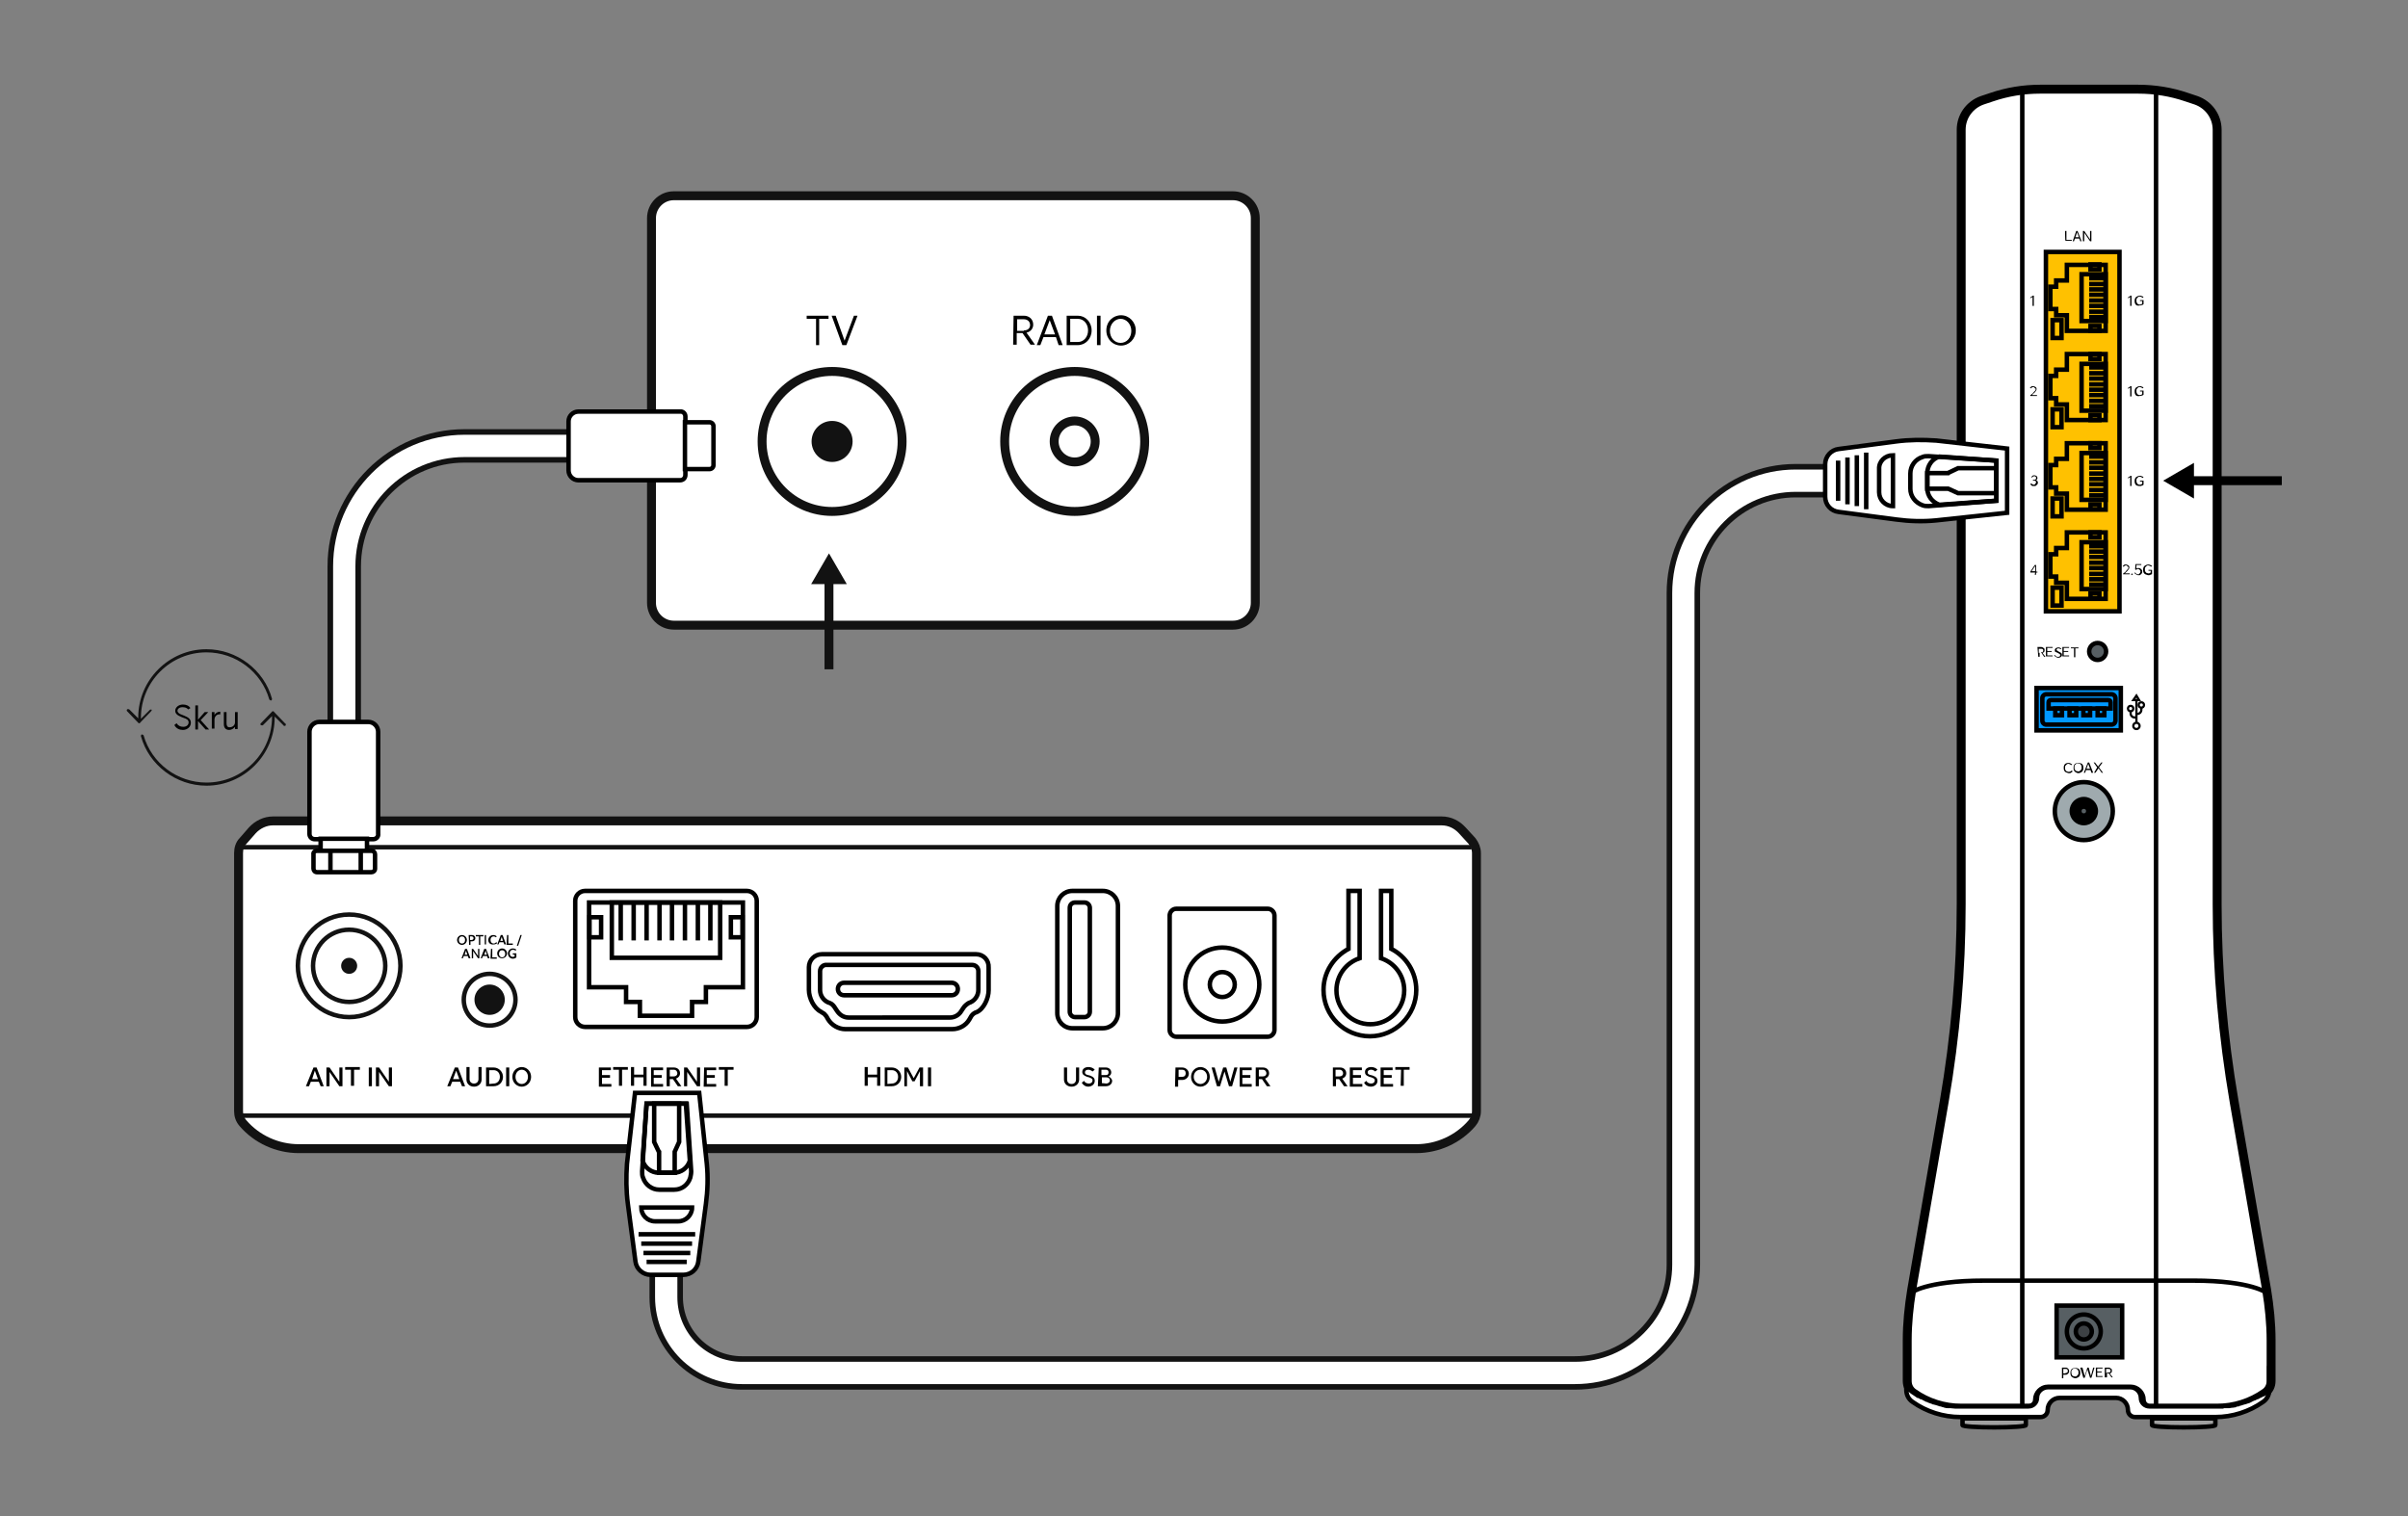 <?xml version="1.0" encoding="utf-8"?>
<!-- Generator: Adobe Illustrator 27.2.0, SVG Export Plug-In . SVG Version: 6.00 Build 0)  -->
<svg version="1.1" id="Layer_1" xmlns="http://www.w3.org/2000/svg" xmlns:xlink="http://www.w3.org/1999/xlink" x="0px" y="0px"
	 viewBox="0 0 540 340" style="enable-background:new 0 0 540 340;" xml:space="preserve">
<rect x="0" y="0" width="540" height="340" fill="#808080" stroke="none"/>
<style type="text/css">
	.st0{fill:#FFFFFF;stroke:#121212;stroke-width:2;stroke-miterlimit:10;}
	.st1{fill:none;stroke:#121212;stroke-miterlimit:10;}
	.st2{fill:#121212;}
	.st3{fill:none;stroke:#000000;stroke-miterlimit:10;}
	.st4{fill:none;stroke:#121212;stroke-width:7.5;stroke-miterlimit:10;}
	.st5{fill:none;stroke:#FFFFFF;stroke-width:5;stroke-miterlimit:10;}
	.st6{fill:#FFFFFF;stroke:#000000;stroke-miterlimit:10;}
	.st7{fill:#FFFFFF;stroke:#000000;stroke-width:2;stroke-miterlimit:10;}
	.st8{fill:#0098FF;stroke:#000000;stroke-miterlimit:10;}
	.st9{fill:none;stroke:#000000;stroke-width:0.5;stroke-miterlimit:10;}
	.st10{fill:#A0A0A0;stroke:#000000;stroke-miterlimit:10;}
	.st11{fill:#575F63;stroke:#000000;stroke-miterlimit:10;}
	.st12{fill:#3D4144;stroke:#000000;stroke-miterlimit:10;}
	.st13{fill:#FFC100;}
	.st14{fill:#9FAAAE;stroke:#000000;stroke-miterlimit:10;}
	.st15{fill:none;stroke:#000000;stroke-width:2;stroke-miterlimit:10;}
	.st16{fill:none;stroke:#121212;stroke-width:2;stroke-miterlimit:10;}
</style>
<g>
	<path class="st0" d="M327.9,186.2c-1.2-1.3-2.8-2.1-4.6-2.1H61.2c-1.7,0-3.4,0.8-4.6,2.1l-2.1,2.4c-0.7,0.7-1,1.7-1,2.7v57.9
		c0,1,0.3,1.9,1,2.7c3.1,3.6,7.7,5.7,12.5,5.7h250.6c4.8,0,9.4-2.1,12.5-5.7c0.6-0.7,1-1.7,1-2.7v-57.9c0-1-0.4-1.9-1-2.7
		L327.9,186.2L327.9,186.2z"/>
	<line class="st1" x1="331" y1="250.2" x2="53.5" y2="250.2"/>
	<line class="st1" x1="330" y1="190" x2="53.5" y2="190"/>
	<g>
		<g>
			<g>
				<circle class="st1" cx="78.3" cy="216.6" r="11.5"/>
				<circle class="st1" cx="78.3" cy="216.6" r="8.1"/>
				<circle class="st2" cx="78.3" cy="216.6" r="1.8"/>
			</g>
			<g>
				<path d="M70.3,239.4h0.7l1.6,4.2h-0.7l-0.4-1h-1.8l-0.4,1h-0.7L70.3,239.4L70.3,239.4z M71.3,242l-0.7-1.9L70,242
					C70,242,71.3,242,71.3,242z"/>
				<path d="M73.2,239.4h0.7l2.2,3.2v-3.2h0.7v4.2h-0.7l-2.2-3.2v3.2h-0.7V239.4z"/>
				<path d="M78.7,239.9h-1.3v-0.6h3.3v0.6h-1.3v3.6h-0.7V239.9z"/>
				<path d="M82.7,239.4h0.7v4.2h-0.7V239.4z"/>
				<path d="M84.3,239.4H85l2.2,3.2v-3.2h0.7v4.2h-0.7l-2.2-3.2v3.2h-0.7V239.4z"/>
			</g>
		</g>
		<g>
			<g>
				<g>
					<polygon class="st3" points="140.4,221.4 140.4,224.7 143.5,224.7 143.5,227.8 155.2,227.8 155.2,224.7 158.3,224.7 
						158.3,221.4 166.6,221.4 166.6,202.4 132.1,202.4 132.1,221.4 					"/>
					<rect x="137.2" y="202.4" class="st3" width="24.3" height="12.4"/>
					<g>
						<line class="st3" x1="139.2" y1="202.4" x2="139.2" y2="210.9"/>
						<line class="st3" x1="142.1" y1="202.4" x2="142.1" y2="210.9"/>
						<line class="st3" x1="145" y1="202.4" x2="145" y2="210.9"/>
						<line class="st3" x1="147.9" y1="202.4" x2="147.9" y2="210.9"/>
						<line class="st3" x1="150.7" y1="202.4" x2="150.7" y2="210.9"/>
						<line class="st3" x1="153.6" y1="202.4" x2="153.6" y2="210.9"/>
						<line class="st3" x1="156.5" y1="202.4" x2="156.5" y2="210.9"/>
						<line class="st3" x1="159.3" y1="202.4" x2="159.3" y2="210.9"/>
					</g>
					<rect x="132.2" y="205.7" class="st3" width="2.6" height="4.5"/>
					<rect x="163.9" y="205.7" class="st3" width="2.6" height="4.5"/>
				</g>
				<path class="st3" d="M131.2,199.8h36.3c1.2,0,2.2,1,2.2,2.2v26.1c0,1.2-1,2.2-2.2,2.2h-36.3c-1.2,0-2.2-1-2.2-2.2V202
					C129,200.8,130,199.8,131.2,199.8z"/>
			</g>
			<g>
				<path d="M134.3,239.4h2.7v0.6H135v1.1h1.8v0.6H135v1.4h2.1v0.6h-2.8L134.3,239.4L134.3,239.4z"/>
				<path d="M138.8,239.9h-1.3v-0.6h3.3v0.6h-1.3v3.6h-0.7L138.8,239.9L138.8,239.9z"/>
				<path d="M144.3,241.6h-2.1v1.9h-0.7v-4.2h0.7v1.7h2.1v-1.7h0.7v4.2h-0.7V241.6z"/>
				<path d="M146,239.4h2.7v0.6h-2.1v1.1h1.8v0.6h-1.8v1.4h2.1v0.6H146L146,239.4L146,239.4z"/>
				<path d="M149.5,239.4h1.6c0.8,0,1.4,0.5,1.4,1.3c0,0.6-0.4,1-0.9,1.2l1.2,1.7H152l-1.1-1.6h-0.7v1.6h-0.7V239.4L149.5,239.4z
					 M151.1,241.4c0.5,0,0.8-0.3,0.8-0.7c0-0.4-0.3-0.8-0.8-0.8h-0.9v1.5H151.1z"/>
				<path d="M153.4,239.4h0.7l2.2,3.2v-3.2h0.7v4.2h-0.7l-2.2-3.2v3.2h-0.7V239.4z"/>
				<path d="M157.9,239.4h2.7v0.6h-2.1v1.1h1.8v0.6h-1.8v1.4h2.1v0.6h-2.8L157.9,239.4L157.9,239.4z"/>
				<path d="M162.5,239.9h-1.3v-0.6h3.3v0.6h-1.3v3.6h-0.7L162.5,239.9L162.5,239.9z"/>
			</g>
		</g>
		<g>
			<g>
				<path class="st3" d="M183.9,217.8v4.2c0,1.2,0.7,2.3,1.8,2.8l0.3,0.1c0.6,0.2,1,0.7,1.3,1.2l0.4,0.6c0.6,0.9,1.5,1.5,2.6,1.5
					H213c1.1,0,2.1-0.6,2.6-1.5l0.4-0.6c0.3-0.5,0.8-0.9,1.3-1.2l0.3-0.1c1.1-0.5,1.8-1.6,1.8-2.8v-4.2c0-0.8-0.6-1.4-1.4-1.4h-32.6
					C184.6,216.3,183.9,217,183.9,217.8L183.9,217.8z"/>
				<path class="st3" d="M189.3,220.4h24.1c0.8,0,1.4,0.6,1.4,1.4v0c0,0.8-0.6,1.4-1.4,1.4h-24.1c-0.8,0-1.4-0.6-1.4-1.4v0
					C187.9,221,188.5,220.4,189.3,220.4z"/>
				<path class="st3" d="M218.9,214h-34.6c-1.6,0-2.9,1.3-2.9,2.9v5.1c0,1.8,1.1,4.1,2.7,4.9l0.3,0.2c0.4,0.2,0.6,0.4,0.9,0.8
					l0.4,0.7c0.8,1.3,2.3,2.2,3.9,2.2h23.9c1.6,0,3.1-0.8,3.9-2.2l0.4-0.7c0.2-0.3,0.5-0.6,0.9-0.8l0.3-0.1c1.6-0.7,2.7-3.1,2.7-4.9
					v-5.1C221.8,215.3,220.5,214,218.9,214L218.9,214z"/>
			</g>
			<g>
				<path d="M196.7,241.6h-2.1v1.9h-0.7v-4.2h0.7v1.7h2.1v-1.7h0.7v4.2h-0.7V241.6z"/>
				<path d="M198.4,239.4h1.6c1.1,0,2.1,0.9,2.1,2.1s-0.9,2.1-2.1,2.1h-1.6V239.4L198.4,239.4z M200,243c0.8,0,1.4-0.6,1.4-1.5
					s-0.6-1.5-1.4-1.5h-1v3.1L200,243L200,243z"/>
				<path d="M202.8,239.4h0.8l1.3,2.4l1.3-2.4h0.8v4.2h-0.7v-3.4l-1.2,2.3h-0.5l-1.2-2.3v3.4h-0.6L202.8,239.4L202.8,239.4z"/>
				<path d="M208.1,239.4h0.7v4.2h-0.7V239.4z"/>
			</g>
		</g>
		<g>
			<path class="st3" d="M263.8,203.8h20.5c0.8,0,1.5,0.7,1.5,1.5V231c0,0.8-0.7,1.5-1.5,1.5h-20.5c-0.8,0-1.5-0.7-1.5-1.5v-25.8
				C262.4,204.4,263,203.8,263.8,203.8z"/>
			<circle class="st3" cx="274.1" cy="220.8" r="8.3"/>
			<circle class="st3" cx="274.1" cy="220.8" r="2.8"/>
			<g>
				<path d="M263.6,239.4h1.5c0.8,0,1.5,0.6,1.5,1.4s-0.7,1.4-1.5,1.4h-0.9v1.5h-0.7L263.6,239.4L263.6,239.4z M265.1,241.5
					c0.5,0,0.8-0.3,0.8-0.8s-0.3-0.8-0.8-0.8h-0.8v1.6H265.1z"/>
				<path d="M267.1,241.5c0-1.3,1-2.2,2.1-2.2s2.1,0.9,2.1,2.2s-1,2.2-2.1,2.2S267.1,242.8,267.1,241.5z M269.2,243.1
					c0.8,0,1.5-0.7,1.5-1.6s-0.6-1.6-1.5-1.6s-1.5,0.7-1.5,1.6S268.4,243.1,269.2,243.1z"/>
				<path d="M272.4,239.4l0.9,3.2l1-3.2h0.7l0.9,3.2l0.9-3.2h0.7l-1.2,4.2h-0.7l-1-3.3l-1,3.3h-0.7l-1.2-4.2H272.4L272.4,239.4z"/>
				<path d="M278,239.4h2.7v0.6h-2.1v1.1h1.8v0.6h-1.8v1.4h2.1v0.6H278V239.4z"/>
				<path d="M281.6,239.4h1.6c0.8,0,1.4,0.5,1.4,1.3c0,0.6-0.4,1-0.9,1.2l1.2,1.7h-0.8l-1.1-1.6h-0.7v1.6h-0.7L281.6,239.4
					L281.6,239.4z M283.2,241.4c0.5,0,0.8-0.3,0.8-0.7c0-0.4-0.3-0.8-0.8-0.8h-0.9v1.5H283.2z"/>
			</g>
		</g>
		<g>
			<g>
				<path d="M102,239.4h0.7l1.6,4.2h-0.7l-0.4-1h-1.8l-0.4,1h-0.7L102,239.4L102,239.4z M103,242l-0.7-1.9l-0.7,1.9
					C101.6,242,103,242,103,242z"/>
				<path d="M104.6,242.1v-2.8h0.7v2.7c0,0.6,0.4,1,1,1s1-0.4,1-1v-2.7h0.7v2.8c0,0.9-0.7,1.6-1.7,1.6S104.6,243,104.6,242.1z"/>
				<path d="M109,239.4h1.7c1.1,0,2.1,0.9,2.1,2.1s-0.9,2.1-2.1,2.1H109V239.4L109,239.4z M110.7,243c0.8,0,1.4-0.6,1.4-1.5
					s-0.6-1.5-1.4-1.5h-1v3.1L110.7,243L110.7,243z"/>
				<path d="M113.5,239.4h0.7v4.2h-0.7V239.4z"/>
				<path d="M114.9,241.5c0-1.3,1-2.2,2.1-2.2s2.1,0.9,2.1,2.2s-1,2.2-2.1,2.2S114.9,242.8,114.9,241.5z M117,243.1
					c0.8,0,1.4-0.7,1.4-1.6s-0.6-1.6-1.4-1.6s-1.4,0.7-1.4,1.6S116.2,243.1,117,243.1z"/>
			</g>
			<g>
				<circle class="st1" cx="109.8" cy="224.2" r="5.8"/>
				<circle class="st2" cx="109.8" cy="224.2" r="3.4"/>
				<g>
					<path d="M102.5,210.8c0-0.6,0.5-1.1,1.1-1.1s1.1,0.5,1.1,1.1s-0.5,1.1-1.1,1.1S102.5,211.4,102.5,210.8z M103.6,211.6
						c0.4,0,0.7-0.3,0.7-0.8s-0.3-0.8-0.7-0.8s-0.7,0.3-0.7,0.8S103.2,211.6,103.6,211.6z"/>
					<path d="M105.1,209.7h0.8c0.4,0,0.7,0.3,0.7,0.7s-0.3,0.7-0.7,0.7h-0.4v0.8h-0.3L105.1,209.7L105.1,209.7z M105.8,210.8
						c0.2,0,0.4-0.2,0.4-0.4s-0.2-0.4-0.4-0.4h-0.4v0.8L105.8,210.8L105.8,210.8z"/>
					<path d="M107.4,210h-0.7v-0.3h1.7v0.3h-0.7v1.9h-0.3L107.4,210L107.4,210z"/>
					<path d="M108.7,209.7h0.3v2.1h-0.3V209.7z"/>
					<path d="M109.5,210.8c0-0.6,0.5-1.1,1.1-1.1c0.3,0,0.6,0.1,0.8,0.3l-0.2,0.2c-0.1-0.1-0.3-0.2-0.5-0.2c-0.4,0-0.7,0.3-0.7,0.8
						s0.3,0.8,0.7,0.8c0.2,0,0.4-0.1,0.6-0.3l0.2,0.2c-0.2,0.2-0.5,0.3-0.8,0.3C109.9,211.9,109.5,211.4,109.5,210.8L109.5,210.8z"
						/>
					<path d="M112.3,209.7h0.4l0.8,2.1h-0.4l-0.2-0.5H112l-0.2,0.5h-0.3L112.3,209.7L112.3,209.7z M112.8,211l-0.3-0.9l-0.3,0.9
						C112.1,211,112.8,211,112.8,211z"/>
					<path d="M113.7,209.7h0.3v1.9h1v0.3h-1.4L113.7,209.7L113.7,209.7z"/>
					<path d="M116.7,209.7h0.3l-0.8,2.4h-0.3L116.7,209.7L116.7,209.7z"/>
					<path d="M104.3,212.8h0.4l0.8,2.1h-0.4l-0.2-0.5h-0.9l-0.2,0.5h-0.3L104.3,212.8L104.3,212.8z M104.8,214.1l-0.3-0.9l-0.3,0.9
						C104.1,214.1,104.8,214.1,104.8,214.1z"/>
					<path d="M105.8,212.8h0.3l1.1,1.6v-1.6h0.3v2.1h-0.3l-1.1-1.6v1.6h-0.3V212.8z"/>
					<path d="M108.6,212.8h0.4l0.8,2.1h-0.4l-0.2-0.5h-0.9l-0.2,0.5h-0.3L108.6,212.8L108.6,212.8z M109.2,214.1l-0.3-0.9l-0.3,0.9
						C108.5,214.1,109.2,214.1,109.2,214.1z"/>
					<path d="M110.1,212.8h0.3v1.9h1v0.3h-1.4L110.1,212.8L110.1,212.8z"/>
					<path d="M111.5,213.8c0-0.6,0.5-1.1,1.1-1.1s1.1,0.5,1.1,1.1s-0.5,1.1-1.1,1.1S111.5,214.5,111.5,213.8z M112.6,214.7
						c0.4,0,0.7-0.3,0.7-0.8s-0.3-0.8-0.7-0.8s-0.7,0.3-0.7,0.8S112.2,214.7,112.6,214.7z"/>
					<path d="M113.9,213.8c0-0.6,0.5-1.1,1.1-1.1c0.3,0,0.6,0.1,0.8,0.3l-0.2,0.2c-0.1-0.1-0.3-0.2-0.6-0.2c-0.4,0-0.7,0.3-0.7,0.8
						s0.3,0.8,0.7,0.8c0.2,0,0.3-0.1,0.4-0.1v-0.4H115v-0.3h0.8v0.9c-0.2,0.2-0.5,0.3-0.8,0.3C114.4,215,113.9,214.5,113.9,213.8
						L113.9,213.8z"/>
				</g>
			</g>
		</g>
		<g>
			<g>
				<path d="M238.6,242.1v-2.7h0.7v2.7c0,0.6,0.4,1,1,1s1-0.4,1-1v-2.7h0.7v2.7c0,0.9-0.7,1.6-1.7,1.6S238.6,243,238.6,242.1z"/>
				<path d="M242.6,242.8l0.5-0.4c0.2,0.4,0.6,0.6,1.1,0.6s0.8-0.3,0.8-0.7c0-0.4-0.3-0.5-0.8-0.7l-0.4-0.1
					c-0.8-0.3-1.1-0.6-1.1-1.1c0-0.7,0.6-1.1,1.4-1.1c0.5,0,1.1,0.2,1.4,0.6l-0.5,0.4c-0.2-0.2-0.6-0.4-0.9-0.4
					c-0.5,0-0.8,0.2-0.8,0.6s0.3,0.5,0.7,0.6l0.4,0.1c0.8,0.3,1.1,0.6,1.1,1.2c0,0.8-0.7,1.3-1.5,1.3
					C243.5,243.7,242.9,243.4,242.6,242.8L242.6,242.8z"/>
				<path d="M246.4,239.4h1.6c0.7,0,1.2,0.5,1.2,1.1c0,0.4-0.2,0.7-0.6,0.9c0.4,0.2,0.8,0.6,0.8,1c0,0.7-0.6,1.2-1.4,1.2h-1.8
					L246.4,239.4L246.4,239.4z M248,241.1c0.4,0,0.6-0.2,0.6-0.6s-0.2-0.6-0.6-0.6H247v1.2H248z M248.1,243c0.4,0,0.8-0.3,0.8-0.7
					c0-0.4-0.3-0.7-0.8-0.7h-1v1.3L248.1,243L248.1,243z"/>
			</g>
			<g>
				<path class="st3" d="M240.5,199.8h6.8c1.9,0,3.4,1.5,3.4,3.4v24c0,1.9-1.5,3.4-3.4,3.4h-6.8c-1.9,0-3.4-1.5-3.4-3.4v-24
					C237.1,201.3,238.6,199.8,240.5,199.8z"/>
				<path class="st3" d="M241.1,202.4h2.1c0.7,0,1.2,0.6,1.2,1.2v23.3c0,0.7-0.6,1.2-1.2,1.2h-2.1c-0.7,0-1.2-0.6-1.2-1.2v-23.3
					C239.9,202.9,240.4,202.4,241.1,202.4z"/>
			</g>
		</g>
		<g>
			<g>
				<path d="M298.9,239.4h1.6c0.8,0,1.4,0.5,1.4,1.3c0,0.6-0.4,1-0.9,1.2l1.2,1.7h-0.8l-1.1-1.6h-0.7v1.6h-0.7L298.9,239.4
					L298.9,239.4z M300.4,241.4c0.5,0,0.8-0.3,0.8-0.7c0-0.4-0.3-0.8-0.8-0.8h-0.9v1.5H300.4z"/>
				<path d="M302.7,239.4h2.7v0.6h-2v1.1h1.8v0.6h-1.8v1.4h2.1v0.6h-2.8L302.7,239.4L302.7,239.4z"/>
				<path d="M305.9,242.8l0.5-0.4c0.2,0.4,0.6,0.6,1.1,0.6s0.8-0.3,0.8-0.7c0-0.4-0.3-0.5-0.8-0.7l-0.4-0.1c-0.8-0.3-1-0.6-1-1.1
					c0-0.7,0.6-1.1,1.4-1.1c0.5,0,1.1,0.2,1.4,0.6l-0.5,0.4c-0.2-0.2-0.6-0.4-0.9-0.4c-0.5,0-0.8,0.2-0.8,0.6s0.3,0.5,0.7,0.6
					l0.4,0.1c0.8,0.3,1.1,0.6,1.1,1.2c0,0.8-0.7,1.3-1.5,1.3C306.8,243.7,306.2,243.4,305.9,242.8L305.9,242.8z"/>
				<path d="M309.6,239.4h2.7v0.6h-2v1.1h1.8v0.6h-1.8v1.4h2.1v0.6h-2.8L309.6,239.4L309.6,239.4z"/>
				<path d="M314.2,239.9h-1.3v-0.6h3.2v0.6h-1.3v3.6h-0.7L314.2,239.9L314.2,239.9z"/>
			</g>
			<path class="st3" d="M309.7,199.8v15.1c3,1,5.2,3.8,5.2,7.2c0,4.2-3.4,7.6-7.6,7.6s-7.6-3.4-7.6-7.6c0-3.4,2.2-6.2,5.2-7.2v-15.1
				h-2.5v13c-3.3,1.8-5.6,5.2-5.6,9.2c0,5.8,4.7,10.4,10.4,10.4s10.4-4.7,10.4-10.4c0-4-2.3-7.5-5.6-9.2v-13H309.7L309.7,199.8z"/>
		</g>
	</g>
</g>
<g>
	<path class="st4" d="M149.4,273.6v17.3c0,9.4,7.6,17,17,17h186.8c13.4,0,24.3-10.9,24.3-24.3V133c0-13.9,11.3-25.2,25.2-25.2h15.7"
		/>
	<path class="st5" d="M149.4,273.6v17.3c0,9.4,7.6,17,17,17h186.8c13.4,0,24.3-10.9,24.3-24.3V133c0-13.9,11.3-25.2,25.2-25.2h15.7"
		/>
</g>
<g>
	<path class="st4" d="M77.2,170v-43c0-14.9,12.1-27,27-27h29.1"/>
	<path class="st5" d="M77.2,170v-43c0-14.9,12.1-27,27-27h29.1"/>
</g>
<g>
	<path class="st6" d="M156.8,245.1h-14.4l-1.8,15.9c-0.2,3-0.2,6,0.2,9l1.7,12.9c0.2,1.7,1.7,3,3.4,3h7.3c1.8,0,3.2-1.3,3.4-3
		l1.7-12.9c0.4-3,0.5-6,0.2-9L156.8,245.1L156.8,245.1z"/>
	<line class="st3" x1="145" y1="283" x2="154" y2="283"/>
	<line class="st3" x1="144.3" y1="281" x2="154.8" y2="281"/>
	<line class="st3" x1="143.8" y1="278.9" x2="155.2" y2="278.9"/>
	<line class="st3" x1="143.2" y1="276.8" x2="155.9" y2="276.8"/>
	<path class="st3" d="M143.8,270.8h11.4c0,1.7-1.4,3.1-3.1,3.1h-5.2C145.2,273.9,143.8,272.5,143.8,270.8L143.8,270.8L143.8,270.8z"
		/>
	<path class="st3" d="M154,247.5h-9l-1,15.2c0,0.5,0,1,0.2,1.4l0,0c0.5,1.6,2,2.7,3.6,2.7h3.4c1.7,0,3.1-1.1,3.6-2.7l0,0
		c0.1-0.5,0.2-0.9,0.2-1.4L154,247.5L154,247.5z"/>
	<path class="st3" d="M145,247.5l-0.9,12.8c0,0,0,0,0,0c0.5,1.6,2,2.7,3.6,2.7h3.4c1.7,0,3.1-1.1,3.6-2.7c0,0,0,0,0,0l-0.9-12.8
		L145,247.5L145,247.5z"/>
	<polygon class="st3" points="146.7,247.5 146.7,255.7 146.7,256.1 147.7,258.2 147.8,258.3 147.8,263 151.3,263 151.3,258.3 
		152.3,256.1 152.3,255.7 152.3,247.5 	"/>
</g>
<g>
	<path class="st7" d="M508.3,289.3L501,247c-2.5-14.6-3.8-29.4-3.8-44.2V29.1c0-3-1.9-5.6-4.7-6.6l-2.1-0.7
		c-3.5-1.2-7.2-1.8-10.9-1.8h-22c-3.7,0-7.4,0.6-10.9,1.8l-2.1,0.7c-2.8,1-4.7,3.6-4.7,6.6v173.7c0,14.8-1.3,29.6-3.8,44.2
		l-7.3,42.3c-0.6,3.7-1,7.5-1,11.3v9.1c0,1.1,0.5,2.1,1.4,2.7c3.1,2.2,6.9,3.4,10.7,3.4H455c1,0,1.9-0.8,1.9-1.9l0,0
		c0-1.3,1.1-2.4,2.4-2.4h18.5c1.3,0,2.4,1.1,2.4,2.4l0,0c0,1,0.8,1.9,1.9,1.9h15.1c3.8,0,7.6-1.2,10.7-3.4c0.9-0.6,1.4-1.6,1.4-2.7
		v-9.1C509.3,296.8,508.9,293,508.3,289.3L508.3,289.3z"/>
	<rect x="456.7" y="154.3" class="st8" width="18.9" height="9.5"/>
	<path class="st3" d="M474.4,156.6v5c0,0.5-0.4,0.9-0.9,0.9h-14.6c-0.5,0-0.9-0.4-0.9-0.9v-5c0-0.5,0.4-0.9,0.9-0.9h14.6
		C474,155.7,474.4,156.1,474.4,156.6z"/>
	<path class="st3" d="M473.3,157.5v1.4h-13.9v-1.4c0-0.3,0.2-0.5,0.5-0.5h12.9C473.1,157,473.3,157.2,473.3,157.5L473.3,157.5z"/>
	<rect x="470.4" y="158.9" class="st3" width="1.5" height="1.5"/>
	<rect x="467.2" y="158.9" class="st3" width="1.5" height="1.5"/>
	<rect x="464.1" y="158.9" class="st3" width="1.5" height="1.5"/>
	<rect x="460.9" y="158.9" class="st3" width="1.5" height="1.5"/>
	<g>
		<circle class="st9" cx="479.1" cy="162.8" r="0.7"/>
		<circle class="st9" cx="477.8" cy="158.9" r="0.6"/>
		<circle class="st9" cx="480.2" cy="158.1" r="0.6"/>
		<line class="st9" x1="479.1" y1="162.1" x2="479.1" y2="157"/>
		<polygon class="st9" points="479.1,156 478.4,157 479.1,157 479.7,157 		"/>
		<path class="st9" d="M479.1,160.9c0,0-0.2,0-0.4,0c-0.5,0-0.9-0.4-0.9-0.9v-0.5"/>
		<path class="st9" d="M479.1,160.1h0.2c0.5,0,0.9-0.4,0.9-0.9v-0.5"/>
	</g>
	<g>
		<path class="st10" d="M440.1,318.1v1.5c0,0.3,3.2,0.5,7.1,0.5s7.1-0.2,7.1-0.5v-1.5H440.1L440.1,318.1z"/>
		<path class="st10" d="M482.6,318.1v1.5c0,0.3,3.2,0.5,7.1,0.5s7.1-0.2,7.1-0.5v-1.5H482.6L482.6,318.1z"/>
	</g>
	<path class="st6" d="M507.8,312.5L507.8,312.5L507.8,312.5c-0.1,0.1-0.2,0.2-0.4,0.2c-0.1,0-0.1,0.1-0.2,0.1
		c-0.1,0.1-0.2,0.1-0.4,0.2c-0.1,0-0.2,0.1-0.2,0.1c-0.1,0.1-0.2,0.1-0.4,0.2c-0.1,0-0.2,0.1-0.3,0.1c-0.1,0.1-0.2,0.1-0.4,0.2
		c-0.1,0-0.2,0.1-0.3,0.1c-0.1,0.1-0.3,0.1-0.4,0.2c-0.1,0-0.2,0.1-0.2,0.1c-0.1,0.1-0.2,0.1-0.4,0.2c-0.1,0-0.2,0.1-0.3,0.1
		s-0.2,0.1-0.3,0.1c-0.1,0-0.2,0.1-0.4,0.1c-0.1,0-0.2,0.1-0.3,0.1c-0.1,0-0.2,0.1-0.3,0.1c-0.1,0-0.3,0.1-0.4,0.1
		c-0.1,0-0.2,0-0.3,0.1c-0.2,0-0.3,0.1-0.5,0.1c-0.1,0-0.1,0-0.2,0.1c-0.1,0-0.3,0.1-0.5,0.1c-0.1,0-0.2,0-0.2,0
		c-0.2,0-0.4,0.1-0.6,0.1c0,0-0.1,0-0.1,0c-0.1,0-0.2,0-0.4,0c-0.1,0-0.2,0-0.3,0c0,0,0,0-0.1,0c-0.2,0-0.4,0-0.6,0.1
		c-0.1,0-0.1,0-0.2,0c-0.3,0-0.8,0-1.2,0h-13.7H482c-1,0-1.9-0.8-1.9-1.9c0-1.3-1.1-2.4-2.4-2.4h-18.4c-1.3,0-2.5,1-2.5,2.4
		c0,1-0.8,1.9-1.9,1.9H440c-0.4,0-1,0-1.4,0c-0.1,0-0.2,0-0.2,0c-0.4,0-0.7-0.1-1.1-0.1c-0.1,0-0.2,0-0.4,0c-0.1,0-0.1,0-0.2,0
		c-0.2,0-0.3,0-0.5-0.1c-0.1,0-0.2,0-0.3-0.1c-0.1,0-0.2,0-0.4-0.1c-0.1,0-0.3-0.1-0.4-0.1c-0.1,0-0.2,0-0.3-0.1
		c-0.1,0-0.3-0.1-0.4-0.1c-0.1,0-0.2-0.1-0.3-0.1c-0.1,0-0.3-0.1-0.4-0.1c-0.1,0-0.2,0-0.2-0.1c-0.1,0-0.3-0.1-0.4-0.1
		c-0.1,0-0.2-0.1-0.3-0.1c-0.1,0-0.2-0.1-0.4-0.2c-0.1,0-0.2-0.1-0.3-0.1c-0.1-0.1-0.3-0.1-0.4-0.2c-0.1,0-0.2-0.1-0.2-0.1
		c-0.1-0.1-0.2-0.1-0.4-0.2c-0.1,0-0.2-0.1-0.3-0.1c-0.1-0.1-0.2-0.1-0.4-0.2c-0.1,0-0.2-0.1-0.3-0.1c-0.1-0.1-0.2-0.1-0.3-0.2
		c-0.1-0.1-0.2-0.1-0.3-0.2c-0.1-0.1-0.2-0.1-0.3-0.2c-0.1-0.1-0.2-0.1-0.3-0.2l0,0l0,0c-0.9-0.6-1.4-1.6-1.4-2.7v2.2
		c0,1.1,0.5,2.1,1.4,2.7c3.1,2.2,6.9,3.4,10.7,3.4h18c0.9,0,1.6-0.7,1.6-1.6l0,0c0-1.5,1.2-2.7,2.7-2.7h12.6c1.5,0,2.7,1.2,2.7,2.7
		l0,0c0,0.9,0.7,1.6,1.6,1.6h18c3.8,0,7.6-1.2,10.7-3.4c0.9-0.6,1.4-1.6,1.4-2.7v-2.2C509.3,310.8,508.8,311.8,507.8,312.5
		L507.8,312.5z"/>
	<g>
		<path d="M463.1,51.8h0.3v2h1.2v0.2h-1.4C463.1,54.1,463.1,51.8,463.1,51.8z"/>
		<path d="M465.6,51.8h0.3l0.9,2.3h-0.3l-0.2-0.6h-1l-0.2,0.6h-0.3L465.6,51.8L465.6,51.8z M466.2,53.2l-0.4-1.1l-0.4,1.1H466.2
			L466.2,53.2z"/>
		<path d="M467.1,51.8h0.3l1.3,1.9v-1.9h0.3v2.3h-0.3l-1.3-1.9v1.9h-0.3V51.8z"/>
	</g>
	<path d="M455.8,66.6l-0.5,0.3v-0.2l0.6-0.4h0.2v2.3h-0.3L455.8,66.6L455.8,66.6z"/>
	<g>
		<path d="M477.7,66.6l-0.5,0.3v-0.2l0.6-0.4h0.2v2.3h-0.3L477.7,66.6L477.7,66.6z"/>
		<path d="M479.2,68.5c-0.2-0.1-0.3-0.2-0.4-0.4s-0.1-0.4-0.1-0.6s0-0.4,0.1-0.6s0.2-0.3,0.4-0.4s0.4-0.2,0.6-0.2
			c0.2,0,0.3,0,0.5,0.1s0.3,0.1,0.4,0.2l-0.2,0.2c-0.1-0.1-0.2-0.1-0.3-0.2c-0.1,0-0.2-0.1-0.3-0.1c-0.2,0-0.3,0-0.4,0.1
			s-0.2,0.2-0.3,0.3s-0.1,0.3-0.1,0.5s0,0.3,0.1,0.5s0.2,0.3,0.3,0.3c0.1,0.1,0.3,0.1,0.4,0.1c0.1,0,0.2,0,0.3-0.1
			c0.1,0,0.2-0.1,0.2-0.1v-0.6h-0.5v-0.2h0.8v0.9c-0.1,0.1-0.2,0.2-0.4,0.2c-0.1,0.1-0.3,0.1-0.5,0.1
			C479.5,68.6,479.4,68.5,479.2,68.5L479.2,68.5z"/>
	</g>
	<path d="M455.5,88.5c0.3-0.2,0.5-0.4,0.6-0.6c0.1-0.1,0.2-0.2,0.3-0.3s0.1-0.2,0.1-0.3c0-0.1,0-0.2-0.1-0.2s-0.1-0.1-0.2-0.2
		s-0.1-0.1-0.2-0.1c-0.2,0-0.4,0.1-0.6,0.3l-0.2-0.1c0.1-0.1,0.2-0.2,0.3-0.3c0.1-0.1,0.3-0.1,0.4-0.1c0.1,0,0.2,0,0.4,0.1
		s0.2,0.1,0.3,0.2s0.1,0.2,0.1,0.3c0,0.1,0,0.3-0.1,0.4c-0.1,0.1-0.2,0.3-0.3,0.4s-0.4,0.3-0.6,0.6h1.1v0.2h-1.5v-0.2
		C455.5,88.5,455.6,88.5,455.5,88.5L455.5,88.5z"/>
	<g>
		<path d="M477.7,86.9l-0.5,0.3V87l0.6-0.4h0.2v2.3h-0.3L477.7,86.9L477.7,86.9z"/>
		<path d="M479.2,88.8c-0.2-0.1-0.3-0.2-0.4-0.4s-0.1-0.4-0.1-0.6s0-0.4,0.1-0.6s0.2-0.3,0.4-0.4s0.4-0.2,0.6-0.2
			c0.2,0,0.3,0,0.5,0.1s0.3,0.1,0.4,0.2l-0.2,0.2c-0.1-0.1-0.2-0.1-0.3-0.2c-0.1,0-0.2-0.1-0.3-0.1c-0.2,0-0.3,0-0.4,0.1
			s-0.2,0.2-0.3,0.3s-0.1,0.3-0.1,0.5s0,0.3,0.1,0.5s0.2,0.3,0.3,0.3c0.1,0.1,0.3,0.1,0.4,0.1c0.1,0,0.2,0,0.3-0.1
			c0.1,0,0.2-0.1,0.2-0.1v-0.6h-0.5v-0.2h0.8v0.9c-0.1,0.1-0.2,0.2-0.4,0.2c-0.1,0.1-0.3,0.1-0.5,0.1
			C479.5,88.9,479.4,88.8,479.2,88.8L479.2,88.8z"/>
	</g>
	<path d="M455.6,108.9c-0.1-0.1-0.2-0.2-0.3-0.3l0.2-0.2c0.2,0.2,0.4,0.3,0.6,0.3c0.1,0,0.2,0,0.2-0.1c0.1,0,0.1-0.1,0.2-0.2
		c0-0.1,0.1-0.2,0.1-0.2c0-0.1,0-0.2-0.1-0.3s-0.2-0.1-0.3-0.1h-0.3v-0.2h0.3c0.1,0,0.2,0,0.3-0.1s0.1-0.2,0.1-0.3
		c0-0.1,0-0.2-0.1-0.3s-0.2-0.1-0.3-0.1c-0.1,0-0.2,0-0.3,0.1s-0.2,0.1-0.2,0.2l-0.2-0.1c0.1-0.1,0.2-0.2,0.3-0.3
		c0.1-0.1,0.3-0.1,0.4-0.1c0.1,0,0.2,0,0.4,0.1c0.1,0.1,0.2,0.1,0.2,0.2c0.1,0.1,0.1,0.2,0.1,0.3s0,0.2-0.1,0.3
		c-0.1,0.1-0.1,0.2-0.2,0.2c0.1,0,0.2,0.1,0.3,0.2c0.1,0.1,0.1,0.2,0.1,0.3c0,0.1,0,0.3-0.1,0.4c-0.1,0.1-0.2,0.2-0.3,0.3
		s-0.2,0.1-0.4,0.1C455.9,109,455.7,109,455.6,108.9L455.6,108.9z"/>
	<g>
		<path d="M477.7,107l-0.5,0.3v-0.2l0.6-0.4h0.2v2.3h-0.3L477.7,107L477.7,107z"/>
		<path d="M479.2,108.9c-0.2-0.1-0.3-0.2-0.4-0.4s-0.1-0.4-0.1-0.6s0-0.4,0.1-0.6s0.2-0.3,0.4-0.4s0.4-0.2,0.6-0.2
			c0.2,0,0.3,0,0.5,0.1s0.3,0.1,0.4,0.2l-0.2,0.2c-0.1-0.1-0.2-0.1-0.3-0.2c-0.1,0-0.2-0.1-0.3-0.1c-0.2,0-0.3,0-0.4,0.1
			s-0.2,0.2-0.3,0.3s-0.1,0.3-0.1,0.5s0,0.3,0.1,0.5s0.2,0.3,0.3,0.3c0.1,0.1,0.3,0.1,0.4,0.1c0.1,0,0.2,0,0.3-0.1
			c0.1,0,0.2-0.1,0.2-0.1V108h-0.5v-0.2h0.8v0.9c-0.1,0.1-0.2,0.2-0.4,0.2c-0.1,0.1-0.3,0.1-0.5,0.1
			C479.5,109,479.4,108.9,479.2,108.9L479.2,108.9z"/>
	</g>
	<path d="M456.4,128.4h-1.1v-0.2l1-1.5h0.3v1.5h0.3v0.2h-0.3v0.5h-0.3L456.4,128.4L456.4,128.4z M456.4,128.1v-1.2l-0.8,1.2H456.4z"
		/>
	<g>
		<path d="M476.3,128.5c0.3-0.2,0.5-0.4,0.6-0.6c0.1-0.1,0.2-0.2,0.3-0.3s0.1-0.2,0.1-0.3c0-0.1,0-0.2-0.1-0.2s-0.1-0.1-0.2-0.2
			s-0.1-0.1-0.2-0.1c-0.2,0-0.4,0.1-0.6,0.3l-0.2-0.1c0.1-0.1,0.2-0.2,0.3-0.3c0.1-0.1,0.3-0.1,0.4-0.1c0.1,0,0.2,0,0.4,0.1
			s0.2,0.1,0.3,0.2s0.1,0.2,0.1,0.3c0,0.1,0,0.3-0.1,0.4c-0.1,0.1-0.2,0.3-0.3,0.4s-0.4,0.4-0.6,0.6h1.1v0.2h-1.5v-0.2
			C476.3,128.6,476.4,128.5,476.3,128.5L476.3,128.5z"/>
		<path d="M478,128.9c0,0-0.1-0.1-0.1-0.1s0-0.1,0.1-0.1c0,0,0.1-0.1,0.1-0.1s0.1,0,0.1,0.1s0.1,0.1,0.1,0.1s0,0.1-0.1,0.1
			c0,0-0.1,0.1-0.1,0.1S478.1,128.9,478,128.9z"/>
		<path d="M479,128.8c-0.1-0.1-0.3-0.2-0.4-0.3l0.2-0.1c0.1,0.1,0.2,0.2,0.3,0.3c0.1,0.1,0.2,0.1,0.4,0.1c0.1,0,0.2,0,0.2-0.1
			c0.1-0.1,0.1-0.1,0.2-0.2c0-0.1,0.1-0.2,0.1-0.3s0-0.2-0.1-0.3c0-0.1-0.1-0.1-0.2-0.2s-0.2-0.1-0.2-0.1c-0.1,0-0.2,0-0.3,0.1
			c-0.1,0-0.1,0.1-0.2,0.1l-0.2-0.1l0.1-1.2h1.3v0.2h-1.1l0,0.8c0.1,0,0.1-0.1,0.2-0.1s0.2,0,0.3,0c0.1,0,0.3,0,0.4,0.1
			c0.1,0.1,0.2,0.2,0.3,0.3s0.1,0.2,0.1,0.4s0,0.3-0.1,0.4c-0.1,0.1-0.2,0.2-0.3,0.3c-0.1,0.1-0.2,0.1-0.4,0.1
			C479.3,129,479.1,128.9,479,128.8L479,128.8z"/>
		<path d="M481.1,128.8c-0.2-0.1-0.3-0.2-0.4-0.4s-0.1-0.4-0.1-0.6s0-0.4,0.1-0.6s0.2-0.3,0.4-0.4s0.4-0.2,0.6-0.2
			c0.2,0,0.3,0,0.5,0.1s0.3,0.1,0.4,0.2l-0.2,0.2c-0.1-0.1-0.2-0.1-0.3-0.2c-0.1,0-0.2-0.1-0.3-0.1c-0.2,0-0.3,0-0.4,0.1
			s-0.2,0.2-0.3,0.3s-0.1,0.3-0.1,0.5s0,0.4,0.1,0.5s0.2,0.3,0.3,0.3s0.3,0.1,0.4,0.1c0.1,0,0.2,0,0.3-0.1c0.1,0,0.2-0.1,0.2-0.1
			V128h-0.5v-0.2h0.8v0.9c-0.1,0.1-0.2,0.2-0.4,0.2c-0.1,0.1-0.3,0.1-0.5,0.1C481.5,128.9,481.3,128.9,481.1,128.8L481.1,128.8z"/>
	</g>
	<g>
		<path d="M463.3,173.2c-0.2-0.1-0.3-0.2-0.4-0.4s-0.1-0.4-0.1-0.6s0-0.4,0.1-0.6c0.1-0.2,0.2-0.3,0.4-0.4c0.2-0.1,0.4-0.1,0.6-0.1
			c0.1,0,0.3,0,0.4,0.1s0.2,0.1,0.4,0.2l-0.2,0.2c-0.1-0.1-0.2-0.1-0.3-0.2c-0.1,0-0.2-0.1-0.3-0.1c-0.2,0-0.3,0-0.4,0.1
			s-0.2,0.2-0.3,0.3s-0.1,0.3-0.1,0.5s0,0.4,0.1,0.5s0.2,0.3,0.3,0.3s0.3,0.1,0.4,0.1c0.1,0,0.2,0,0.4-0.1c0.1-0.1,0.2-0.1,0.3-0.2
			l0.2,0.2c-0.1,0.1-0.2,0.2-0.4,0.3c-0.1,0.1-0.3,0.1-0.5,0.1C463.7,173.3,463.5,173.3,463.3,173.2L463.3,173.2z"/>
		<path d="M465.5,173.2c-0.2-0.1-0.3-0.2-0.4-0.4s-0.1-0.4-0.1-0.6s0-0.4,0.1-0.6c0.1-0.2,0.2-0.3,0.4-0.4c0.2-0.1,0.4-0.1,0.6-0.1
			s0.4,0.1,0.6,0.1c0.2,0.1,0.3,0.2,0.4,0.4s0.1,0.4,0.1,0.6s0,0.4-0.1,0.6c-0.1,0.2-0.2,0.3-0.4,0.4s-0.4,0.2-0.6,0.2
			S465.6,173.3,465.5,173.2z M465.3,172.6c0.1,0.1,0.2,0.3,0.3,0.3s0.3,0.1,0.4,0.1s0.3,0,0.4-0.1s0.2-0.2,0.3-0.3s0.1-0.3,0.1-0.5
			s0-0.4-0.1-0.5s-0.2-0.3-0.3-0.3s-0.3-0.1-0.4-0.1s-0.3,0-0.4,0.1s-0.2,0.2-0.3,0.3s-0.1,0.3-0.1,0.5S465.2,172.5,465.3,172.6z"/>
		<path d="M468.2,171h0.3l0.9,2.3H469l-0.2-0.6h-1l-0.2,0.6h-0.3L468.2,171L468.2,171z M468.7,172.4l-0.4-1.1l-0.4,1.1H468.7
			L468.7,172.4z"/>
		<path d="M470.3,172.1l-0.8-1.1h0.3l0.7,0.9l0.7-0.9h0.3l-0.8,1.1l0.9,1.2h-0.3l-0.7-1l-0.7,1h-0.3L470.3,172.1L470.3,172.1z"/>
	</g>
	<g>
		<path d="M456.9,145.1h0.8c0.1,0,0.3,0,0.4,0.1s0.2,0.1,0.3,0.2s0.1,0.2,0.1,0.4c0,0.2,0,0.3-0.1,0.4s-0.2,0.2-0.4,0.2l0.7,0.9
			h-0.3l-0.6-0.9h-0.4v0.9h-0.3L456.9,145.1L456.9,145.1z M457.7,146.3c0.1,0,0.3,0,0.4-0.1c0.1-0.1,0.1-0.2,0.1-0.3s0-0.2-0.1-0.3
			c-0.1-0.1-0.2-0.1-0.4-0.1h-0.5v0.9H457.7z"/>
		<path d="M458.9,145.1h1.4v0.2h-1.2v0.7h1v0.2h-1v0.8h1.2v0.2h-1.5V145.1L458.9,145.1z"/>
		<path d="M461,147.3c-0.1-0.1-0.3-0.2-0.4-0.3l0.2-0.1c0.1,0.1,0.2,0.2,0.3,0.3s0.2,0.1,0.4,0.1c0.1,0,0.3,0,0.4-0.1
			s0.1-0.2,0.1-0.3c0-0.1,0-0.2-0.1-0.2c-0.1-0.1-0.2-0.1-0.3-0.2l-0.2-0.1c-0.2-0.1-0.4-0.2-0.5-0.2c-0.1-0.1-0.1-0.2-0.1-0.4
			c0-0.1,0-0.2,0.1-0.3s0.1-0.2,0.3-0.2c0.1-0.1,0.2-0.1,0.4-0.1c0.1,0,0.3,0,0.4,0.1s0.2,0.1,0.3,0.2l-0.2,0.1
			c-0.1-0.1-0.3-0.2-0.5-0.2c-0.1,0-0.2,0-0.3,0.1s-0.1,0.1-0.1,0.2c0,0.1,0,0.2,0.1,0.2s0.2,0.1,0.3,0.2l0.2,0.1
			c0.2,0.1,0.4,0.2,0.5,0.3s0.1,0.2,0.1,0.4c0,0.1,0,0.2-0.1,0.3c-0.1,0.1-0.2,0.2-0.3,0.2c-0.1,0.1-0.2,0.1-0.4,0.1
			C461.3,147.5,461.1,147.4,461,147.3L461,147.3z"/>
		<path d="M462.6,145.1h1.4v0.2h-1.2v0.7h1v0.2h-1v0.8h1.2v0.2h-1.5V145.1L462.6,145.1z"/>
		<path d="M465.1,145.4h-0.7v-0.2h1.7v0.2h-0.7v2h-0.3V145.4z"/>
	</g>
	<g>
		<path d="M462.4,306.7h0.8c0.1,0,0.3,0,0.4,0.1c0.1,0.1,0.2,0.1,0.3,0.3s0.1,0.2,0.1,0.4s0,0.3-0.1,0.4c-0.1,0.1-0.2,0.2-0.3,0.3
			s-0.2,0.1-0.4,0.1h-0.5v0.8h-0.3V306.7L462.4,306.7z M463.2,307.9c0.1,0,0.3,0,0.4-0.1s0.1-0.2,0.1-0.3s0-0.3-0.1-0.4
			c-0.1-0.1-0.2-0.1-0.4-0.1h-0.5v1H463.2z"/>
		<path d="M464.8,308.9c-0.2-0.1-0.3-0.2-0.4-0.4s-0.1-0.4-0.1-0.6s0-0.4,0.1-0.6s0.2-0.3,0.4-0.4s0.4-0.1,0.6-0.1s0.4,0,0.6,0.1
			s0.3,0.2,0.4,0.4s0.1,0.4,0.1,0.6s0,0.4-0.1,0.6s-0.2,0.3-0.4,0.4s-0.4,0.2-0.6,0.2S465,309,464.8,308.9z M464.6,308.3
			c0.1,0.1,0.2,0.3,0.3,0.3s0.3,0.1,0.4,0.1s0.3,0,0.4-0.1s0.2-0.2,0.3-0.3s0.1-0.3,0.1-0.5s0-0.4-0.1-0.5s-0.2-0.3-0.3-0.3
			s-0.3-0.1-0.4-0.1s-0.3,0-0.4,0.1s-0.2,0.2-0.3,0.3s-0.1,0.3-0.1,0.5S464.6,308.2,464.6,308.3z"/>
		<path d="M467,306.7l0.5,1.9l0.6-1.9h0.3l0.5,1.9l0.5-1.9h0.3L469,309h-0.3l-0.6-1.9l-0.6,1.9h-0.3l-0.7-2.3H467z"/>
		<path d="M470.1,306.7h1.4v0.2h-1.2v0.7h1v0.2h-1v0.8h1.2v0.2h-1.5V306.7L470.1,306.7z"/>
		<path d="M472,306.7h0.8c0.1,0,0.3,0,0.4,0.1s0.2,0.1,0.3,0.2s0.1,0.2,0.1,0.4c0,0.2,0,0.3-0.1,0.4s-0.2,0.2-0.4,0.2l0.7,0.9h-0.3
			l-0.6-0.9h-0.4v0.9H472L472,306.7L472,306.7z M472.8,307.8c0.1,0,0.3,0,0.4-0.1c0.1-0.1,0.1-0.2,0.1-0.3s0-0.2-0.1-0.3
			c-0.1-0.1-0.2-0.1-0.4-0.1h-0.5v0.9L472.8,307.8L472.8,307.8z"/>
	</g>
	<path class="st3" d="M508.4,290c0,0-3.4-2.8-16.5-2.8s-23.5,0-23.5,0s-10.4,0-23.5,0s-16.5,2.8-16.5,2.8"/>
	<line class="st3" x1="483.5" y1="315.8" x2="483.5" y2="20.2"/>
	<line class="st3" x1="453.5" y1="315.8" x2="453.5" y2="20.2"/>
	<rect x="461.2" y="292.8" class="st11" width="14.7" height="11.6"/>
	<circle class="st11" cx="467.3" cy="298.6" r="3.8"/>
	<circle class="st12" cx="467.3" cy="298.6" r="1.8"/>
	<g>
		<rect x="458.8" y="56.5" class="st13" width="16.5" height="80.6"/>
		<polygon class="st3" points="463.5,122.9 461.1,122.9 461.1,124.3 459.8,124.3 459.8,129.3 461.1,129.3 461.1,130.7 463.5,130.7 
			463.5,134.3 472.2,134.3 472.2,119.4 463.5,119.4 		"/>
		<rect x="466.8" y="121.6" class="st3" width="5.4" height="10.5"/>
		<g>
			<line class="st3" x1="472.2" y1="122.5" x2="468.5" y2="122.5"/>
			<line class="st3" x1="472.2" y1="123.7" x2="468.5" y2="123.7"/>
			<line class="st3" x1="472.2" y1="124.9" x2="468.5" y2="124.9"/>
			<line class="st3" x1="472.2" y1="126.2" x2="468.5" y2="126.2"/>
			<line class="st3" x1="472.2" y1="127.4" x2="468.5" y2="127.4"/>
			<line class="st3" x1="472.2" y1="128.7" x2="468.5" y2="128.7"/>
			<line class="st3" x1="472.2" y1="129.9" x2="468.5" y2="129.9"/>
			<line class="st3" x1="472.2" y1="131.1" x2="468.5" y2="131.1"/>
		</g>
		<rect x="468.8" y="119.4" class="st3" width="2" height="1.1"/>
		<rect x="468.8" y="133.1" class="st3" width="2" height="1.1"/>
		<rect x="460.3" y="131.8" class="st3" width="2" height="4"/>
		<polygon class="st3" points="463.5,102.9 461.1,102.9 461.1,104.3 459.8,104.3 459.8,109.3 461.1,109.3 461.1,110.7 463.5,110.7 
			463.5,114.3 472.2,114.3 472.2,99.4 463.5,99.4 		"/>
		<rect x="466.8" y="101.6" class="st3" width="5.4" height="10.5"/>
		<g>
			<line class="st3" x1="472.2" y1="102.4" x2="468.5" y2="102.4"/>
			<line class="st3" x1="472.2" y1="103.7" x2="468.5" y2="103.7"/>
			<line class="st3" x1="472.2" y1="104.9" x2="468.5" y2="104.9"/>
			<line class="st3" x1="472.2" y1="106.2" x2="468.5" y2="106.2"/>
			<line class="st3" x1="472.2" y1="107.4" x2="468.5" y2="107.4"/>
			<line class="st3" x1="472.2" y1="108.6" x2="468.5" y2="108.6"/>
			<line class="st3" x1="472.2" y1="109.9" x2="468.5" y2="109.9"/>
			<line class="st3" x1="472.2" y1="111.1" x2="468.5" y2="111.1"/>
		</g>
		<rect x="468.8" y="99.4" class="st3" width="2" height="1.1"/>
		<rect x="468.8" y="113.1" class="st3" width="2" height="1.1"/>
		<rect x="460.3" y="111.8" class="st3" width="2" height="4"/>
		<polygon class="st3" points="463.5,82.9 461.1,82.9 461.1,84.3 459.8,84.3 459.8,89.3 461.1,89.3 461.1,90.7 463.5,90.7 
			463.5,94.2 472.2,94.2 472.2,79.4 463.5,79.4 		"/>
		<rect x="466.8" y="81.6" class="st3" width="5.4" height="10.5"/>
		<g>
			<line class="st3" x1="472.2" y1="82.4" x2="468.5" y2="82.4"/>
			<line class="st3" x1="472.2" y1="83.7" x2="468.5" y2="83.7"/>
			<line class="st3" x1="472.2" y1="84.9" x2="468.5" y2="84.9"/>
			<line class="st3" x1="472.2" y1="86.2" x2="468.5" y2="86.2"/>
			<line class="st3" x1="472.2" y1="87.4" x2="468.5" y2="87.4"/>
			<line class="st3" x1="472.2" y1="88.6" x2="468.5" y2="88.6"/>
			<line class="st3" x1="472.2" y1="89.9" x2="468.5" y2="89.9"/>
			<line class="st3" x1="472.2" y1="91.1" x2="468.5" y2="91.1"/>
		</g>
		<rect x="468.8" y="79.4" class="st3" width="2" height="1.1"/>
		<rect x="468.8" y="93.1" class="st3" width="2" height="1.1"/>
		<rect x="460.3" y="91.8" class="st3" width="2" height="4"/>
		<polygon class="st3" points="463.5,62.9 461.1,62.9 461.1,64.3 459.8,64.3 459.8,69.3 461.1,69.3 461.1,70.7 463.5,70.7 
			463.5,74.2 472.2,74.2 472.2,59.4 463.5,59.4 		"/>
		<rect x="466.8" y="61.5" class="st3" width="5.4" height="10.5"/>
		<g>
			<line class="st3" x1="472.2" y1="62.4" x2="468.5" y2="62.4"/>
			<line class="st3" x1="472.2" y1="63.7" x2="468.5" y2="63.7"/>
			<line class="st3" x1="472.2" y1="64.9" x2="468.5" y2="64.9"/>
			<line class="st3" x1="472.2" y1="66.1" x2="468.5" y2="66.1"/>
			<line class="st3" x1="472.2" y1="67.4" x2="468.5" y2="67.4"/>
			<line class="st3" x1="472.2" y1="68.6" x2="468.5" y2="68.6"/>
			<line class="st3" x1="472.2" y1="69.9" x2="468.5" y2="69.9"/>
			<line class="st3" x1="472.2" y1="71.1" x2="468.5" y2="71.1"/>
		</g>
		<rect x="468.8" y="59.3" class="st3" width="2" height="1.1"/>
		<rect x="468.8" y="73.1" class="st3" width="2" height="1.1"/>
		<rect x="460.3" y="71.8" class="st3" width="2" height="4"/>
		<rect x="458.8" y="56.5" class="st3" width="16.5" height="80.6"/>
	</g>
	<circle class="st11" cx="470.4" cy="146.1" r="1.9"/>
	<g>
		<circle class="st14" cx="467.3" cy="181.9" r="6.5"/>
		<circle cx="467.3" cy="181.9" r="3.2"/>
		<circle class="st11" cx="467.3" cy="181.9" r="1"/>
	</g>
</g>
<g>
	<path class="st6" d="M450.1,115v-14.4l-15.9-1.8c-3-0.2-6-0.2-9,0.2l-12.9,1.7c-1.7,0.2-3,1.7-3,3.4v7.3c0,1.8,1.3,3.2,3,3.4
		l12.9,1.7c3,0.4,6,0.5,9,0.2L450.1,115L450.1,115z"/>
	<line class="st3" x1="412.2" y1="103.3" x2="412.2" y2="112.3"/>
	<line class="st3" x1="414.3" y1="102.6" x2="414.3" y2="113.1"/>
	<line class="st3" x1="416.4" y1="102.1" x2="416.4" y2="113.5"/>
	<line class="st3" x1="418.5" y1="101.5" x2="418.5" y2="114.2"/>
	<path class="st3" d="M424.5,102.1v11.4c-1.7,0-3.1-1.4-3.1-3.1v-5.2C421.3,103.5,422.7,102.1,424.5,102.1L424.5,102.1L424.5,102.1z
		"/>
	<path class="st3" d="M447.7,112.3v-9l-15.2-1c-0.5,0-1,0-1.4,0.2l0,0c-1.6,0.5-2.7,2-2.7,3.7v3.4c0,1.7,1.1,3.1,2.7,3.7l0,0
		c0.5,0.2,0.9,0.2,1.4,0.2L447.7,112.3L447.7,112.3z"/>
	<path class="st3" d="M447.7,103.3l-12.8-0.9c0,0,0,0,0,0c-1.6,0.5-2.7,2-2.7,3.7v3.4c0,1.7,1.1,3.1,2.7,3.7c0,0,0,0,0,0l12.8-0.9
		L447.7,103.3L447.7,103.3z"/>
	<polygon class="st3" points="447.7,105 439.5,105 439.1,105 437,106 436.9,106.1 432.2,106.1 432.2,109.6 436.9,109.6 439.1,110.6 
		439.5,110.6 447.7,110.6 	"/>
</g>
<g>
	<line class="st15" x1="490.9" y1="107.8" x2="511.7" y2="107.8"/>
	<polygon points="492,111.8 485.1,107.8 492,103.8 	"/>
</g>
<g>
	<path class="st0" d="M151.1,43.9h125.4c2.7,0,5,2.2,5,5v86.3c0,2.7-2.2,5-5,5H151.1c-2.7,0-5-2.2-5-5V48.9
		C146.1,46.2,148.3,43.9,151.1,43.9z"/>
	<g>
		<g>
			<g>
				<circle class="st16" cx="186.6" cy="99" r="15.7"/>
				<circle class="st2" cx="186.6" cy="99" r="4.6"/>
			</g>
			<g>
				<path d="M183,71.5h-2.1v-0.7h4.9v0.7h-2.1v5.9H183L183,71.5L183,71.5z"/>
				<path d="M186.5,70.8h0.9l2,5.6l2.1-5.6h0.8l-2.5,6.6h-0.9L186.5,70.8L186.5,70.8z"/>
			</g>
		</g>
		<g>
			<circle class="st16" cx="241" cy="99" r="4.6"/>
			<circle class="st16" cx="241" cy="99" r="15.7"/>
			<g>
				<path d="M227.3,70.8h2.3c1.2,0,2.1,0.8,2.1,2c0,0.9-0.6,1.6-1.5,1.8l1.9,2.7h-1l-1.8-2.6h-1.3v2.6h-0.8L227.3,70.8L227.3,70.8z
					 M229.6,74.1c0.9,0,1.4-0.5,1.4-1.2c0-0.8-0.6-1.3-1.4-1.3h-1.5v2.6H229.6z"/>
				<path d="M235,70.8h0.9l2.4,6.6h-0.9l-0.6-1.8H234l-0.7,1.8h-0.8L235,70.8z M236.6,75l-1.2-3.2l-1.2,3.2H236.6z"/>
				<path d="M239.2,70.8h2.5c1.7,0,3.1,1.4,3.1,3.3s-1.4,3.3-3.1,3.3h-2.5V70.8z M241.7,76.7c1.3,0,2.3-1.1,2.3-2.6s-1-2.6-2.3-2.6
					H240v5.2L241.7,76.7L241.7,76.7z"/>
				<path d="M246,70.8h0.8v6.6H246V70.8z"/>
				<path d="M248.1,74.1c0-2,1.5-3.4,3.3-3.4s3.3,1.5,3.3,3.4s-1.5,3.4-3.3,3.4S248.1,76.1,248.1,74.1z M251.3,76.9
					c1.4,0,2.4-1.2,2.4-2.7s-1.1-2.7-2.4-2.7s-2.4,1.2-2.4,2.7S249.9,76.9,251.3,76.9z"/>
			</g>
		</g>
	</g>
</g>
<g>
	<line class="st16" x1="185.9" y1="150.1" x2="185.9" y2="129.8"/>
	<polygon class="st2" points="189.9,131 185.9,124.1 181.9,131 	"/>
</g>
<g>
	<path class="st6" d="M153.7,93.4v13.1c0,0.7-0.5,1.2-1.2,1.2h-22.8c-1.2,0-2.2-1-2.2-2.2v-11c0-1.2,1-2.2,2.2-2.2h22.8
		C153.1,92.2,153.7,92.7,153.7,93.4L153.7,93.4z"/>
	<path class="st6" d="M160,95.6v8.7c0,0.5-0.4,0.9-0.9,0.9h-5.5V94.7h5.5C159.6,94.7,160,95.1,160,95.6L160,95.6z"/>
</g>
<g>
	<path class="st2" d="M64.1,162.5c0,0.2-0.1,0.3-0.3,0.3c-0.1,0-0.2,0-0.2-0.1l-2-2v0.2c0,8.4-6.9,15.3-15.3,15.3
		c-6.8,0-12.9-4.6-14.7-11.1c0-0.2,0.1-0.4,0.2-0.4s0.3,0.1,0.4,0.2c1.8,6.3,7.6,10.6,14.1,10.6c8.1,0,14.7-6.6,14.7-14.7v-0.2l-2,2
		c-0.1,0.1-0.3,0.1-0.5,0s-0.1-0.3,0-0.4l2.5-2.6l0,0c0.1-0.1,0.1-0.1,0.2-0.1l0,0c0.1,0,0.2,0,0.2,0.1l2.5,2.6
		C64.1,162.3,64.1,162.4,64.1,162.5z M33.9,159.5l-2.5,2.6c0,0.1-0.1,0.1-0.2,0.1l0,0c0,0,0,0,0,0h0c-0.1,0-0.1,0-0.2-0.1l-2.5-2.6
		c-0.1-0.1-0.1-0.3,0-0.4l0,0c0.1-0.1,0.3-0.1,0.5,0l2,2v-0.2c0-8.4,6.9-15.3,15.3-15.3c6.8,0,12.9,4.6,14.7,11.1
		c0,0.2-0.1,0.4-0.2,0.4s-0.3-0.1-0.4-0.2c-1.8-6.3-7.6-10.6-14.1-10.6c-8.1,0-14.7,6.6-14.7,14.7v0.2l2-2c0.1-0.1,0.3-0.1,0.5,0
		C34,159.2,34,159.4,33.9,159.5L33.9,159.5L33.9,159.5L33.9,159.5z"/>
	<g>
		<path d="M39.1,162.6l0.5-0.4c0.3,0.5,0.8,0.8,1.5,0.8s1.2-0.4,1.2-1c0-0.5-0.4-0.8-1.1-1l-0.5-0.2c-1-0.4-1.4-0.8-1.4-1.4
			c0-0.8,0.8-1.4,1.7-1.4c0.7,0,1.3,0.2,1.7,0.8l-0.5,0.3c-0.3-0.4-0.8-0.5-1.3-0.5c-0.7,0-1.1,0.4-1.1,0.8s0.4,0.7,1,0.9l0.5,0.2
			c1,0.4,1.5,0.8,1.5,1.6c0,0.9-0.8,1.6-1.8,1.6C40.3,163.7,39.5,163.4,39.1,162.6L39.1,162.6z"/>
		<path d="M44.4,161.7v1.9h-0.6v-5.4h0.6v3.2l1.5-1.7h0.8l-1.7,1.8l1.9,2.1h-0.8L44.4,161.7z"/>
		<path d="M47.5,159.7h0.6v0.7c0.2-0.5,0.7-0.8,1.3-0.8v0.6c-0.8-0.1-1.3,0.5-1.3,1.2v2h-0.6V159.7z"/>
		<path d="M52.7,159.7h0.6v3.8h-0.6V163c-0.3,0.4-0.8,0.7-1.3,0.7c-0.8,0-1.2-0.5-1.2-1.3v-2.7h0.6v2.5c0,0.6,0.2,0.9,0.7,0.9
			c0.7,0,1.2-0.5,1.2-1.1V159.7L52.7,159.7z"/>
	</g>
</g>
<g>
	<g>
		<path class="st6" d="M83.7,188.2H70.6c-0.7,0-1.2-0.5-1.2-1.2v-22.9c0-1.2,1-2.2,2.2-2.2h11c1.2,0,2.2,1,2.2,2.2V187
			C84.9,187.6,84.4,188.2,83.7,188.2L83.7,188.2z"/>
		<path class="st6" d="M81.5,194.5h-8.7c-0.5,0-0.9-0.4-0.9-0.9v-5.5h10.4v5.5C82.4,194.1,82,194.5,81.5,194.5z"/>
	</g>
	<path class="st6" d="M71.1,190.8h12.2c0.5,0,0.8,0.4,0.8,0.8v3.2c0,0.5-0.4,0.8-0.8,0.8H71.1c-0.5,0-0.8-0.4-0.8-0.8v-3.2
		C70.2,191.2,70.6,190.8,71.1,190.8z"/>
	<line class="st3" x1="80.9" y1="195.7" x2="80.9" y2="190.8"/>
	<line class="st3" x1="74.1" y1="195.7" x2="74.1" y2="190.8"/>
</g>
</svg>
